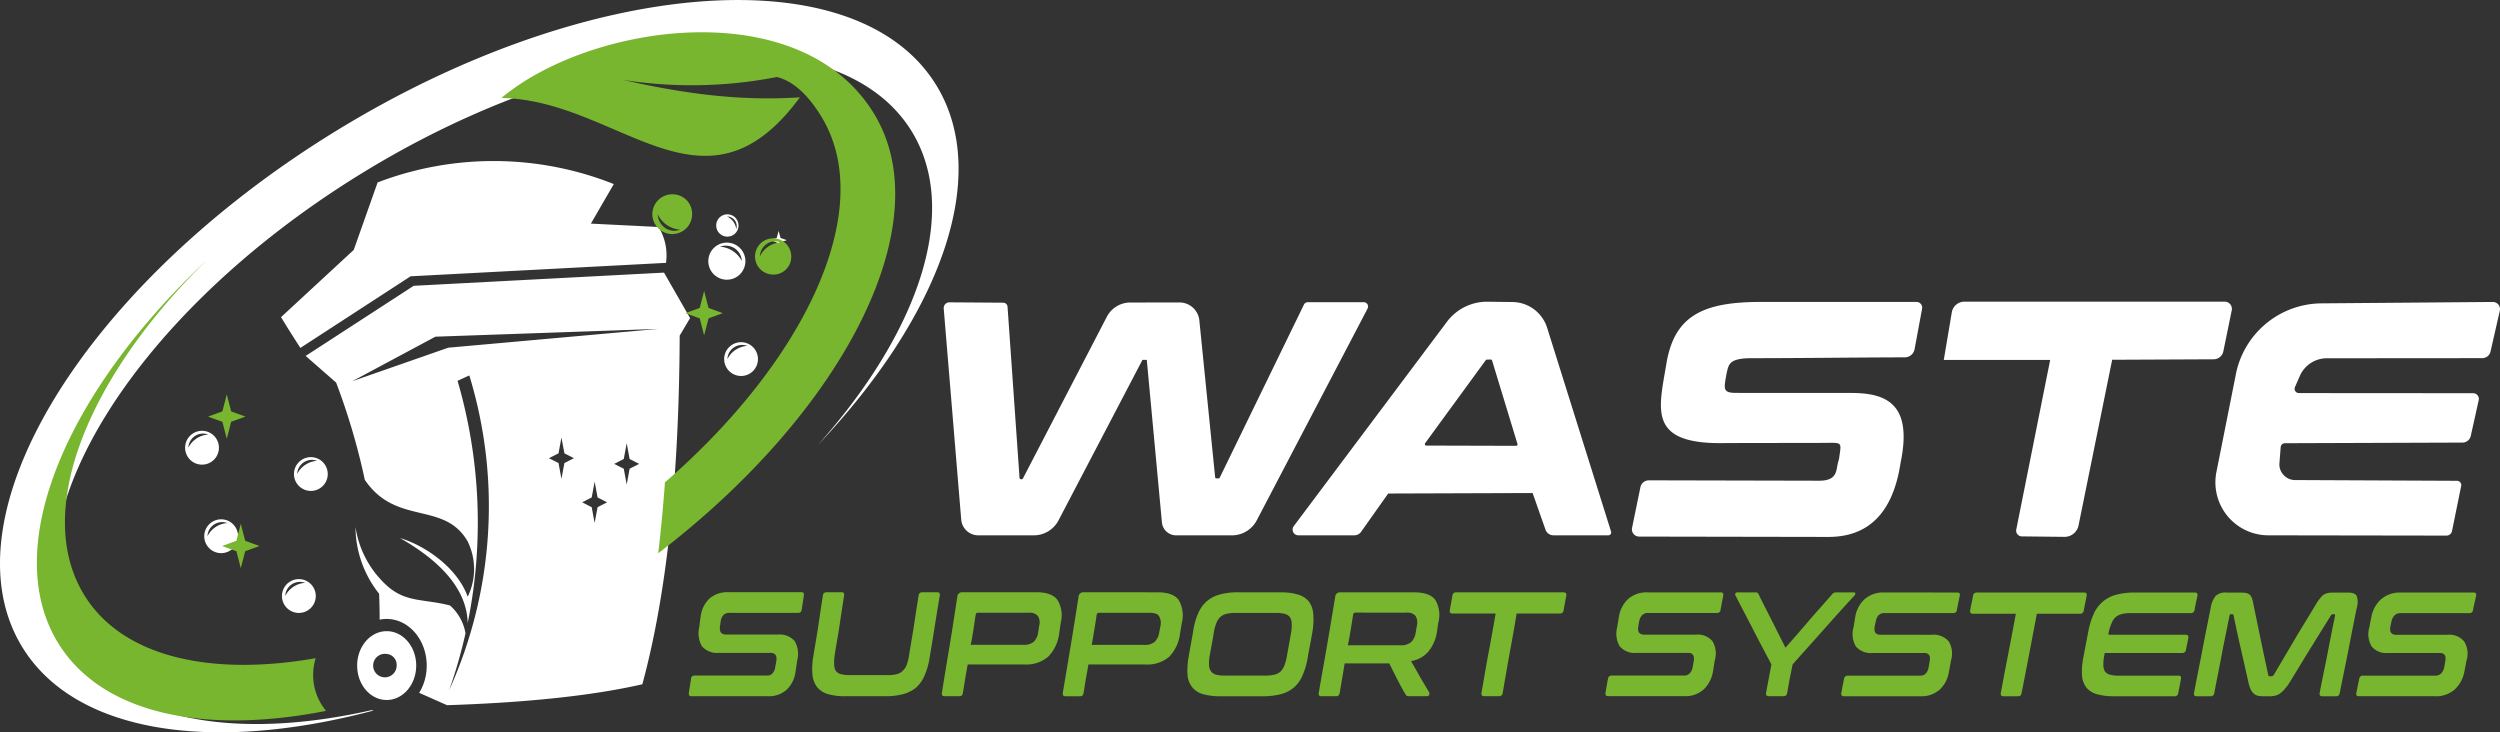 <?xml version="1.0" encoding="UTF-8"?>
<svg xmlns="http://www.w3.org/2000/svg" width="398" height="116.585" viewBox="0 0 398 116.585">
  <rect x="0" y="0" width="398" height="116.585" fill="#333333" stroke="none"/>
  <g data-name="logo footer">
    <path data-name="Path 7524" d="M11.888 102.868c7.325 11.9 25.6 15.1 47.327 10.175.074.03.144.06.219.084-25.54 6.779-47.406 3.675-55.868-10.076-12.693-20.624 9.584-57.383 49.76-82.1s83.023-28.038 95.716-7.409c8.879 14.436.636 36.773-18.891 57.358 16.2-18.136 22.749-37.379 14.978-50.013C133.5 2 94.255 5.032 57.462 27.672s-57.194 56.31-45.573 75.2m92.88-50.51L69.316 53.6l-13.23 7.087 15.276-5.334zM89.383 76.24l-.467-2.523-1.52-.775 1.52-.77.467-2.523.472 2.523 1.52.77-1.52.775zm8.4-2.389 1.52-.78.467-2.518.467 2.518 1.52.78-1.52.77-.467 2.523-.467-2.523zm-3.119 9.411-.464-2.518-1.52-.775 1.52-.775.467-2.518.467 2.518 1.52.775-1.52.775zm-33.105 28.177c-2.6 0-4.7-2.453-4.7-5.478s2.106-5.478 4.7-5.478 4.7 2.448 4.7 5.478-2.106 5.478-4.7 5.478m0-7.33a1.871 1.871 0 1 0 1.589 1.852 1.735 1.735 0 0 0-1.589-1.852m11.283-43.487a80.489 80.489 0 0 1 1.618 38.556q-.216-7.5-10.786-13.523C67.935 86.932 72.9 90.572 74.455 95a10 10 0 0 0-.025-8.849c-3.764-6.436-11.367-2.4-16.353-9.763a106.056 106.056 0 0 0-4.563-15.478l-4.852-4.246L65.859 45.5l39.853-2.1 4.147 7.24q-1.654 2.793-1.654 2.791-.134 34.087-5.944 55.505-11.807 2.7-31.088 3.332l-4.44-1.967a8.243 8.243 0 0 0 1.2-4.335c0-4.1-2.855-7.429-6.376-7.429a5.538 5.538 0 0 0-1.117.114q0-2.071-.084-4.127A17.228 17.228 0 0 1 56.593 83.9a15.761 15.761 0 0 0 3.625 7.921v-.015c.154.189.308.363.462.531.363.382.74.75 1.142 1.1 2.97 2.493 5.676 1.887 9.818 2.955a7.593 7.593 0 0 1 2.468 4.44 79.739 79.739 0 0 1-2.6 9.043 71.1 71.1 0 0 0 3.208-50.107zm24.875-31.316S96.5 31.4 94.071 35.6l10.776.536a8.669 8.669 0 0 1 1.182 5.711l-40.662 2.14-17.545 11.4c-1.967-3.029-3.079-4.9-3.079-4.9q11.568-10.7 11.571-10.7l3.8-10.742a51.761 51.761 0 0 1 37.6.258m18 15.226a2.952 2.952 0 1 0-2.95-2.95 2.95 2.95 0 0 0 2.95 2.95m1.232-5a2.552 2.552 0 0 1 1.152 2.031 4.207 4.207 0 0 0-3.476-2.284 2.572 2.572 0 0 1 2.324.253m1.028 20.326a2.689 2.689 0 1 1 2.692-2.687 2.685 2.685 0 0 1-2.692 2.687m-1.118-4.555a2.325 2.325 0 0 0-1.048 1.852 3.83 3.83 0 0 1 3.168-2.086 2.33 2.33 0 0 0-2.121.233m-2.831-19.318a1.775 1.775 0 1 1 1.857 1.688 1.772 1.772 0 0 1-1.857-1.688m2.97-.879a1.55 1.55 0 0 0-1.256-.636 2.526 2.526 0 0 1 1.47 2.021 1.548 1.548 0 0 0-.214-1.386m8.264 3.129-1-.348-.3-1.127-.308 1.127-.993.348.993.348.308 1.127.3-1.127zM47.584 97.579a2.692 2.692 0 1 1 2.687-2.692 2.691 2.691 0 0 1-2.687 2.692m-1.122-4.559a2.325 2.325 0 0 0-1.053 1.852 3.821 3.821 0 0 1 3.168-2.081 2.333 2.333 0 0 0-2.116.228m-11.252-4.96a2.692 2.692 0 1 1 2.691-2.692 2.691 2.691 0 0 1-2.687 2.692M34.086 83.5a2.325 2.325 0 0 0-1.053 1.852 3.822 3.822 0 0 1 3.167-2.08 2.334 2.334 0 0 0-2.116.228m-1.924-9.53a2.692 2.692 0 1 1 2.692-2.692 2.69 2.69 0 0 1-2.692 2.692m-1.122-4.559a2.333 2.333 0 0 0-1.048 1.852 3.815 3.815 0 0 1 3.168-2.081 2.344 2.344 0 0 0-2.121.228m18.449 8.745a2.689 2.689 0 1 1 2.692-2.687 2.69 2.69 0 0 1-2.692 2.687M48.364 73.6a2.342 2.342 0 0 0-1.053 1.847 3.832 3.832 0 0 1 3.168-2.081 2.32 2.32 0 0 0-2.116.233m348.131-17.65 1.475-6.476a1.138 1.138 0 0 0-1.122-1.4l-27.358.223a14.01 14.01 0 0 0-13.6 11.6l-3.034 15.241a8.436 8.436 0 0 0 8.259 10.086l28.356.045a.905.905 0 0 0 .894-.735l1.455-7.171a.669.669 0 0 0-.139-.566.654.654 0 0 0-.531-.253l-25.769-.119a2.439 2.439 0 0 1-1.832-.809 2.414 2.414 0 0 1-.661-1.887l.194-2.533a.683.683 0 0 1 .68-.636l28.252-.1a1.357 1.357 0 0 0 1.336-1.073l1.261-5.676a.914.914 0 0 0-.894-1.112l-27.725-.02a.683.683 0 0 1-.631-.958l.745-1.708a4.7 4.7 0 0 1 4.385-2.875l24.676-.02a1.351 1.351 0 0 0 1.331-1.063m-42.321-7.931h-41.424a2.044 2.044 0 0 0-2.026 1.713l-1.277 7.564h16.939l-5.4 27a.916.916 0 0 0 .889 1.093l6.769.074a2.267 2.267 0 0 0 2.26-1.828l5.353-26.365 16.14-.074a1.586 1.586 0 0 0 1.559-1.276l1.336-6.525a1.145 1.145 0 0 0-1.117-1.376m-93.233 37.4 30.129.055c6.118.01 10.265-3.536 11.5-11.819 2-9.579-2.5-11.1-7.911-11.1l-18.265-.01c-2.215 0-1.952-.665-1.515-3.153.338-1.361.323-2.374 4.008-2.374 7.99 0 16.318-.119 24.344-.134a1.588 1.588 0 0 0 1.569-1.306l1.192-6.436a.887.887 0 0 0-.194-.75.878.878 0 0 0-.705-.328h-24.83c-9.321 0-13.706 2.314-14.968 9.778-1.207 7.35-3.144 13.016 9.57 12.688l15.315-.025c3.263-.025 2.96-.243 2.6 2.5v.035a9.815 9.815 0 0 0-.368 1.609c-.218 1.008-.66 1.877-2.811 1.877l-27.104-.062a1.367 1.367 0 0 0-1.346 1.093l-1.331 6.481a1.145 1.145 0 0 0 1.117 1.376m-34.061-14.849a.219.219 0 0 0-.02.238.224.224 0 0 0 .2.129l14.3.04a.224.224 0 0 0 .189-.089.238.238 0 0 0 .035-.209L237.541 57.4a.224.224 0 0 0-.228-.164l-.6.015a.226.226 0 0 0-.184.094l-9.654 13.22m19.163 13.745-2.046-5.82-22.992.079-4.3 6.078a1.334 1.334 0 0 1-1.117.576h-8.889a.915.915 0 0 1-.73-1.46l24.316-32.438a7.98 7.98 0 0 1 6.664-3.288l3.784.045a5.857 5.857 0 0 1 5.592 4.152l10.161 32.393a.455.455 0 0 1-.07.412.447.447 0 0 1-.367.184h-8.715a1.348 1.348 0 0 1-1.291-.914m-38.452-35.815-13.4 27.542a.216.216 0 0 1-.2.129h-.308a.231.231 0 0 1-.228-.2l-2.513-24.944a3.18 3.18 0 0 0-3.183-2.87l-7.742.01a4.213 4.213 0 0 0-3.819 2.3L162.851 76.17a.211.211 0 0 1-.194.124h-.109a.227.227 0 0 1-.238-.214l-1.91-27.248a.691.691 0 0 0-.68-.641l-8.561-.06a.911.911 0 0 0-.919.988l2.786 33.6a2.734 2.734 0 0 0 2.731 2.508h8.75a4.458 4.458 0 0 0 4.042-2.448l13.329-25.486h.69l2.409 25.863a2.271 2.271 0 0 0 2.269 2.071h8.815a4.463 4.463 0 0 0 4.042-2.443l17.62-33.67a.686.686 0 0 0-.611-1H208.2a.672.672 0 0 0-.616.387" style="fill-rule:evenodd;fill:#fff"></path>
    <path data-name="Path 7525" d="M101.322 85.052c.138-1.186.275-2.377.392-3.563q.4-3.853.678-7.728c22.6-19.626 33.6-43.49 25.067-57.957-1.636-2.771-4.1-5.824-7.248-6.579a70.663 70.663 0 0 1-24.465.463c9.48 2.154 18.446 3.409 28.13 2.771-15.23 20.753-28.782.4-47.519.106 14.215-11.914 47.9-16.881 59.5 2.8 10.265 17.4-5.005 47.086-34.537 69.685m-54.537 16.7c-17.059 2.994-31.107-.319-37.024-10.366-7.844-13.291.81-34.529 19.8-53.117C7.125 59.289-3.354 83.829 5.591 99.008c6.774 11.483 23.125 15.02 42.85 11.127a8.934 8.934 0 0 1-2.054-5.733 9.284 9.284 0 0 1 .4-2.654M103.692 27.9a3.165 3.165 0 1 0 3.028 3.165 3.1 3.1 0 0 0-3.028-3.165m-1.264 5.356a2.766 2.766 0 0 1-1.188-2.175 4.314 4.314 0 0 0 3.568 2.447 2.534 2.534 0 0 1-2.38-.271m17.309 7.414A2.883 2.883 0 1 1 122.5 37.8a2.822 2.822 0 0 1-2.763 2.877m-1.152-4.877a2.515 2.515 0 0 0-1.075 1.984 3.927 3.927 0 0 1 3.247-2.234 2.3 2.3 0 0 0-2.171.25m-6.978 11.02-2.278-.83-.7-2.7-.7 2.7-2.278.83 2.278.83.7 2.7.7-2.7zM37.85 83.888l-2.283-.83-.7-2.7-.7 2.7-2.273.83 2.273.83.7 2.7.7-2.7zm-2.232-20.6-2.283-.83-.7-2.7-.7 2.7-2.283.83 2.283.824.7 2.7.7-2.7zM390.359 91.3h-11.616a4.543 4.543 0 0 0-3.135 1.058 4.989 4.989 0 0 0-1.544 2.782c-.112.574-.229 1.154-.341 1.723a3.831 3.831 0 0 0 .372 3.005 2.993 2.993 0 0 0 2.625 1.053h8.216c.77 0 1.05.436.887 1.319-.061.324-.112.649-.173.968a2.014 2.014 0 0 1-.484.968 1.3 1.3 0 0 1-.974.351h-11.468a.556.556 0 0 0-.6.521c-.158.745-.321 1.489-.459 2.239-.061.346.056.516.4.516h12.1a4.431 4.431 0 0 0 3.14-1.058 5.113 5.113 0 0 0 1.539-2.782c.133-.633.24-1.261.372-1.888a3.653 3.653 0 0 0-.4-3.005 3.034 3.034 0 0 0-2.625-1.048H378c-.77 0-1.086-.447-.912-1.324.051-.266.112-.532.168-.8a1.8 1.8 0 0 1 .489-.963 1.234 1.234 0 0 1 .938-.356h10.958a.553.553 0 0 0 .6-.516c.138-.75.331-1.489.484-2.239.071-.346-.026-.521-.367-.521m-39.43 0a2.17 2.17 0 0 0-1.682.553 4.085 4.085 0 0 0-.775 1.9c-.449 2.255-.907 4.5-1.335 6.771-.428 2.244-.9 4.51-1.315 6.765-.066.346.087.516.428.516h2.222a.549.549 0 0 0 .576-.516c.387-2.053.81-4.111 1.193-6.154.387-2.058.831-4.106 1.228-6.159.031-.154.087-.234.2-.234h.2a.229.229 0 0 1 .255.186c.347 1.771.744 3.526 1.142 5.287s.805 3.521 1.2 5.281a5.662 5.662 0 0 0 .316 1.074 2.29 2.29 0 0 0 .454.718 1.536 1.536 0 0 0 .627.4 3.386 3.386 0 0 0 .973.117h1.024a3.545 3.545 0 0 0 .968-.117 2.169 2.169 0 0 0 .775-.4 4.94 4.94 0 0 0 .739-.718 9.219 9.219 0 0 0 .77-1.074c1.081-1.76 2.141-3.526 3.226-5.281s2.181-3.51 3.277-5.281a.353.353 0 0 1 .316-.191h.2c.112 0 .173.08.143.234-.423 2.053-.826 4.106-1.223 6.159s-.841 4.1-1.228 6.154c-.066.346.087.516.4.516h2.227c.341 0 .5-.17.571-.516.443-2.255.928-4.516 1.366-6.765s.872-4.516 1.341-6.771a3.088 3.088 0 0 0 0-1.9c-.178-.362-.652-.553-1.4-.553h-2.339a4.308 4.308 0 0 0-.856.069 2.053 2.053 0 0 0-.683.277 2.61 2.61 0 0 0-.54.543 6.357 6.357 0 0 0-.632.9c-1.116 1.883-2.309 3.771-3.42 5.659s-2.232 3.787-3.339 5.659a.4.4 0 0 1-.372.213h-.285c-.143 0-.2-.074-.229-.213-.4-1.888-.81-3.771-1.2-5.659s-.785-3.771-1.167-5.664a6.162 6.162 0 0 0-.229-.9 1.312 1.312 0 0 0-.341-.543 1.254 1.254 0 0 0-.571-.271 3.887 3.887 0 0 0-.8-.069zm-14.577-.005a11.126 11.126 0 0 0-2.91.346 5.371 5.371 0 0 0-3.568 3.005 12.334 12.334 0 0 0-.887 2.877c-.26 1.351-.52 2.707-.77 4.058a11.015 11.015 0 0 0-.229 2.888 3.535 3.535 0 0 0 .688 1.936 3.315 3.315 0 0 0 1.682 1.069 9.778 9.778 0 0 0 2.768.33h9.587a.549.549 0 0 0 .6-.516c.138-.75.3-1.495.428-2.239.066-.351-.056-.521-.367-.521h-9.562a5.1 5.1 0 0 1-1.366-.154 1.473 1.473 0 0 1-.8-.516 1.778 1.778 0 0 1-.255-.995 7.05 7.05 0 0 1 .143-1.548 2.082 2.082 0 0 0 .056-.4h12.35a.56.56 0 0 0 .6-.516c.127-.622.26-1.239.372-1.862.061-.346-.056-.521-.4-.521h-12.328a1.341 1.341 0 0 1 .031-.239 6.333 6.333 0 0 1 .459-1.542 2.691 2.691 0 0 1 .627-.989 2.4 2.4 0 0 1 .994-.516 5.444 5.444 0 0 1 1.427-.16h9.562a.574.574 0 0 0 .627-.516c.117-.745.3-1.489.454-2.239.071-.34-.056-.521-.4-.521h-9.613m-25.082-.005a.581.581 0 0 0-.627.521c-.138.771-.321 1.537-.454 2.308-.066.362.087.548.428.548h6.845c-.4 2.1-.785 4.207-1.2 6.308s-.805 4.207-1.2 6.313c-.066.346.087.516.4.516h2.37c.342 0 .474-.17.54-.516q.627-3.159 1.228-6.313t1.2-6.308h6.906c.311 0 .5-.181.571-.542.132-.771.316-1.537.454-2.308.061-.351-.056-.521-.372-.521-5.7 0-11.412-.005-17.09-.005m-14.751-.005a4.472 4.472 0 0 0-3.135 1.064 4.813 4.813 0 0 0-1.483 2.787c-.107.569-.183 1.149-.29 1.723a3.888 3.888 0 0 0 .372 3.005 3.107 3.107 0 0 0 2.686 1.053h8.186c.77 0 1.05.441.882 1.319-.056.324-.117.649-.168.968a1.969 1.969 0 0 1-.428.968 1.234 1.234 0 0 1-.968.356H290.7a.573.573 0 0 0-.6.516c-.158.75-.291 1.495-.428 2.244a.389.389 0 0 0 .428.516h12.1a4.377 4.377 0 0 0 3.14-1.058 4.9 4.9 0 0 0 1.453-2.787c.122-.628.224-1.261.347-1.888a3.746 3.746 0 0 0-.372-3.005 3.142 3.142 0 0 0-2.681-1.048c-2.742 0-5.479-.005-8.191-.005-.77 0-1.065-.441-.912-1.324.046-.266.117-.532.173-.8a1.881 1.881 0 0 1 .428-.968 1.279 1.279 0 0 1 .968-.356H307.5a.541.541 0 0 0 .571-.516c.138-.745.3-1.489.459-2.239.071-.346-.056-.521-.372-.521q-5.818 0-11.641-.005m-23.417-.012a.319.319 0 0 0-.285.154.29.29 0 0 0 0 .319c.933 1.835 1.911 3.67 2.849 5.5s1.911 3.665 2.88 5.494l-.428 2.271c-.143.755-.29 1.51-.428 2.266-.061.346.112.516.459.516h2.365c.285 0 .479-.17.545-.516.133-.755.255-1.516.4-2.266s.316-1.51.454-2.266c1.631-1.835 3.282-3.665 4.908-5.5s3.277-3.675 4.964-5.494a.338.338 0 0 0 .117-.324.189.189 0 0 0-.2-.154h-2.849a.781.781 0 0 0-.632.287c-1.228 1.415-2.528 2.845-3.736 4.255a315.96 315.96 0 0 1-3.705 4.26l-2.141-4.26c-.714-1.42-1.453-2.824-2.141-4.26a.445.445 0 0 0-.459-.282c-1 0-1.993-.005-2.931-.005m-14.241 0a4.464 4.464 0 0 0-3.14 1.058 4.882 4.882 0 0 0-1.453 2.787c-.1.574-.194 1.154-.285 1.723a3.96 3.96 0 0 0 .4 3.01 3.107 3.107 0 0 0 2.686 1.053h8.211c.744 0 1.03.441.887 1.324-.056.324-.107.649-.173.968a1.9 1.9 0 0 1-.459.968 1.179 1.179 0 0 1-.938.351h-11.472a.563.563 0 0 0-.6.521c-.153.745-.275 1.495-.4 2.244-.051.346.092.516.428.516h12.1a4.3 4.3 0 0 0 3.084-1.058 5.014 5.014 0 0 0 1.483-2.787c.117-.628.2-1.266.311-1.888a3.832 3.832 0 0 0-.372-3.01 3.087 3.087 0 0 0-2.68-1.05h-8.191c-.765 0-1.1-.441-.938-1.324.041-.266.082-.532.138-.8a1.868 1.868 0 0 1 .464-.968 1.207 1.207 0 0 1 .933-.356h10.989a.547.547 0 0 0 .571-.516c.138-.75.285-1.495.423-2.244.071-.346-.087-.521-.367-.521h-11.642m-30.5-.011a.561.561 0 0 0-.6.521c-.138.777-.285 1.542-.423 2.314-.066.362.082.548.423.548h6.876a349.927 349.927 0 0 1-1.142 6.319c-.392 2.1-.744 4.212-1.111 6.319-.056.346.117.516.4.516h2.4a.552.552 0 0 0 .576-.516c.362-2.106.724-4.218 1.106-6.319s.775-4.212 1.111-6.319h6.881a.573.573 0 0 0 .6-.543c.138-.771.285-1.542.428-2.314.056-.346-.092-.521-.428-.521q-8.57 0-17.1-.005m-16.8 5.978c.143-.819.26-1.638.4-2.457a.331.331 0 0 1 .347-.287c2.681.005 5.387.005 8.1.005a1.711 1.711 0 0 1 1.483.521 2.123 2.123 0 0 1 .209 1.58c-.061.33-.117.665-.173.995a2.772 2.772 0 0 1-.719 1.58 2.471 2.471 0 0 1-1.713.521q-4.19-.008-8.39-.005c.2-.819.316-1.638.459-2.452m-1.663-5.98a.757.757 0 0 0-.8.713c-.428 2.553-.846 5.106-1.284 7.659s-.912 5.1-1.335 7.654c-.066.346.077.516.428.516h2.334c.341 0 .5-.17.566-.516.143-.782.26-1.569.4-2.351s.255-1.569.4-2.351h7.105c.4.819.816 1.643 1.228 2.457s.866 1.649 1.346 2.457a.594.594 0 0 0 .194.234.747.747 0 0 0 .372.069h2.829a.338.338 0 0 0 .367-.234.427.427 0 0 0 .025-.356c-.494-.84-1.009-1.659-1.483-2.5-.464-.824-.938-1.67-1.422-2.505a4.5 4.5 0 0 0 2.763-1.516 6.555 6.555 0 0 0 1.376-3.207c.071-.447.112-.9.194-1.351a4.746 4.746 0 0 0-.454-3.638c-.586-.824-1.743-1.229-3.395-1.229-3.94 0-7.875-.005-11.759-.005m-20.138 6.5a6.9 6.9 0 0 1 .4-1.548 2.78 2.78 0 0 1 .627-.995 2.213 2.213 0 0 1 .968-.521 5.985 5.985 0 0 1 1.427-.154q3.257 0 6.509.005a4.96 4.96 0 0 1 1.4.154 1.478 1.478 0 0 1 .8.516 1.849 1.849 0 0 1 .28.995 6.178 6.178 0 0 1-.107 1.548c-.209 1.181-.423 2.367-.632 3.548a8.859 8.859 0 0 1-.4 1.548 2.815 2.815 0 0 1-.6.989 2.191 2.191 0 0 1-1 .521 5.824 5.824 0 0 1-1.453.154H191.5a5.108 5.108 0 0 1-1.4-.154 1.54 1.54 0 0 1-.775-.521 1.861 1.861 0 0 1-.311-.989 6.527 6.527 0 0 1 .112-1.553c.209-1.175.443-2.361.632-3.542m3.879-6.5a10.837 10.837 0 0 0-2.905.346 5.369 5.369 0 0 0-2.09 1.09 5.313 5.313 0 0 0-1.366 1.92 11.24 11.24 0 0 0-.8 2.888c-.219 1.356-.5 2.713-.714 4.063a11.953 11.953 0 0 0-.173 2.9 3.58 3.58 0 0 0 .77 1.936 3.367 3.367 0 0 0 1.713 1.074 9.8 9.8 0 0 0 2.768.33h6.733a10.908 10.908 0 0 0 2.859-.33 5.269 5.269 0 0 0 2.105-1.074 5.342 5.342 0 0 0 1.371-1.936 11.709 11.709 0 0 0 .826-2.9c.224-1.356.525-2.707.744-4.063a11.236 11.236 0 0 0 .117-2.883 3.656 3.656 0 0 0-.719-1.925 3.434 3.434 0 0 0-1.738-1.085 9.489 9.489 0 0 0-2.742-.346c-2.283 0-4.531-.005-6.759-.005m-22.885 5.957c.133-.8.265-1.606.372-2.415a.328.328 0 0 1 .341-.277h8.1c.744 0 1.259.17 1.483.521a2.188 2.188 0 0 1 .229 1.58c-.051.308-.122.6-.173.9a2.8 2.8 0 0 1-.708 1.585 2.36 2.36 0 0 1-1.687.521h-8.384c.168-.8.3-1.606.423-2.415m-1.738-5.962a.735.735 0 0 0-.77.713c-.408 2.553-.8 5.111-1.228 7.664l-1.284 7.659c-.056.346.117.516.4.516h2.37c.311 0 .479-.17.54-.516.138-.761.229-1.521.367-2.271s.285-1.51.4-2.271h9.073a5.312 5.312 0 0 0 3.792-1.229 6.379 6.379 0 0 0 1.718-3.638c.1-.585.183-1.165.285-1.75a4.865 4.865 0 0 0-.489-3.643c-.591-.824-1.743-1.229-3.395-1.229q-5.91 0-11.784-.005M151.5 97.211c.127-.8.234-1.606.372-2.415a.308.308 0 0 1 .341-.282h8.074a1.705 1.705 0 0 1 1.483.521 2.045 2.045 0 0 1 .2 1.585c-.051.3-.1.6-.143.9a2.661 2.661 0 0 1-.678 1.585 2.417 2.417 0 0 1-1.718.516h-8.359c.173-.8.3-1.606.428-2.409m-1.738-5.962a.762.762 0 0 0-.826.707c-.387 2.553-.775 5.111-1.2 7.664s-.851 5.111-1.254 7.664c-.056.346.112.516.428.516h2.37c.311 0 .479-.17.54-.516.138-.761.245-1.521.372-2.271s.255-1.51.4-2.271h9.016a5.3 5.3 0 0 0 3.792-1.229 6.321 6.321 0 0 0 1.743-3.643c.1-.585.158-1.165.255-1.75a4.721 4.721 0 0 0-.515-3.643c-.6-.814-1.707-1.229-3.395-1.229h-11.725m-21.626 0a.551.551 0 0 0-.6.516q-.382 2.449-.739 4.9c-.245 1.627-.545 3.26-.8 4.893a10.68 10.68 0 0 0-.112 2.9 3.751 3.751 0 0 0 .77 1.941 3.42 3.42 0 0 0 1.713 1.074 9.708 9.708 0 0 0 2.793.33h6.279a10.666 10.666 0 0 0 2.849-.33 5.473 5.473 0 0 0 2.12-1.074 5.372 5.372 0 0 0 1.335-1.941 11.721 11.721 0 0 0 .8-2.893 477.6 477.6 0 0 0 .8-4.893c.26-1.638.52-3.266.8-4.9.061-.346-.087-.521-.4-.521h-2.39a.547.547 0 0 0-.576.521c-.255 1.569-.5 3.143-.734 4.718s-.535 3.149-.775 4.718a8.688 8.688 0 0 1-.372 1.574 2.78 2.78 0 0 1-.658.989 2.1 2.1 0 0 1-.938.521 5.58 5.58 0 0 1-1.427.154h-6.05a5.325 5.325 0 0 1-1.4-.154 1.488 1.488 0 0 1-.831-.521 1.871 1.871 0 0 1-.255-.995 7.38 7.38 0 0 1 .087-1.569c.224-1.574.545-3.149.77-4.718s.479-3.149.714-4.718c.051-.351-.056-.521-.4-.521zm-15.607-.005a4.355 4.355 0 0 0-3.109 1.064 4.745 4.745 0 0 0-1.34 2.792c-.1.574-.153 1.154-.229 1.729a4.131 4.131 0 0 0 .428 3.016 3.174 3.174 0 0 0 2.712 1.053h8.186c.77 0 1.091.441.943 1.324-.056.324-.122.644-.173.968a1.747 1.747 0 0 1-.428.968 1.115 1.115 0 0 1-.912.356h-11.496a.523.523 0 0 0-.571.521c-.112.75-.229 1.5-.347 2.244-.051.351.087.521.428.521h12.1a4.205 4.205 0 0 0 3.079-1.064 4.7 4.7 0 0 0 1.371-2.787c.1-.638.194-1.266.285-1.893a4.036 4.036 0 0 0-.4-3.016 3.176 3.176 0 0 0-2.712-1.053h-8.216c-.77 0-1.1-.447-.974-1.324.041-.271.071-.542.117-.808a1.8 1.8 0 0 1 .428-.968 1.26 1.26 0 0 1 .968-.356h10.958c.311 0 .484-.17.54-.516.117-.75.224-1.5.341-2.25.056-.346-.056-.521-.372-.521H112.53" transform="translate(3.467 3.035)" style="fill:#79b62f;fill-rule:evenodd"></path>
  </g>
</svg>
